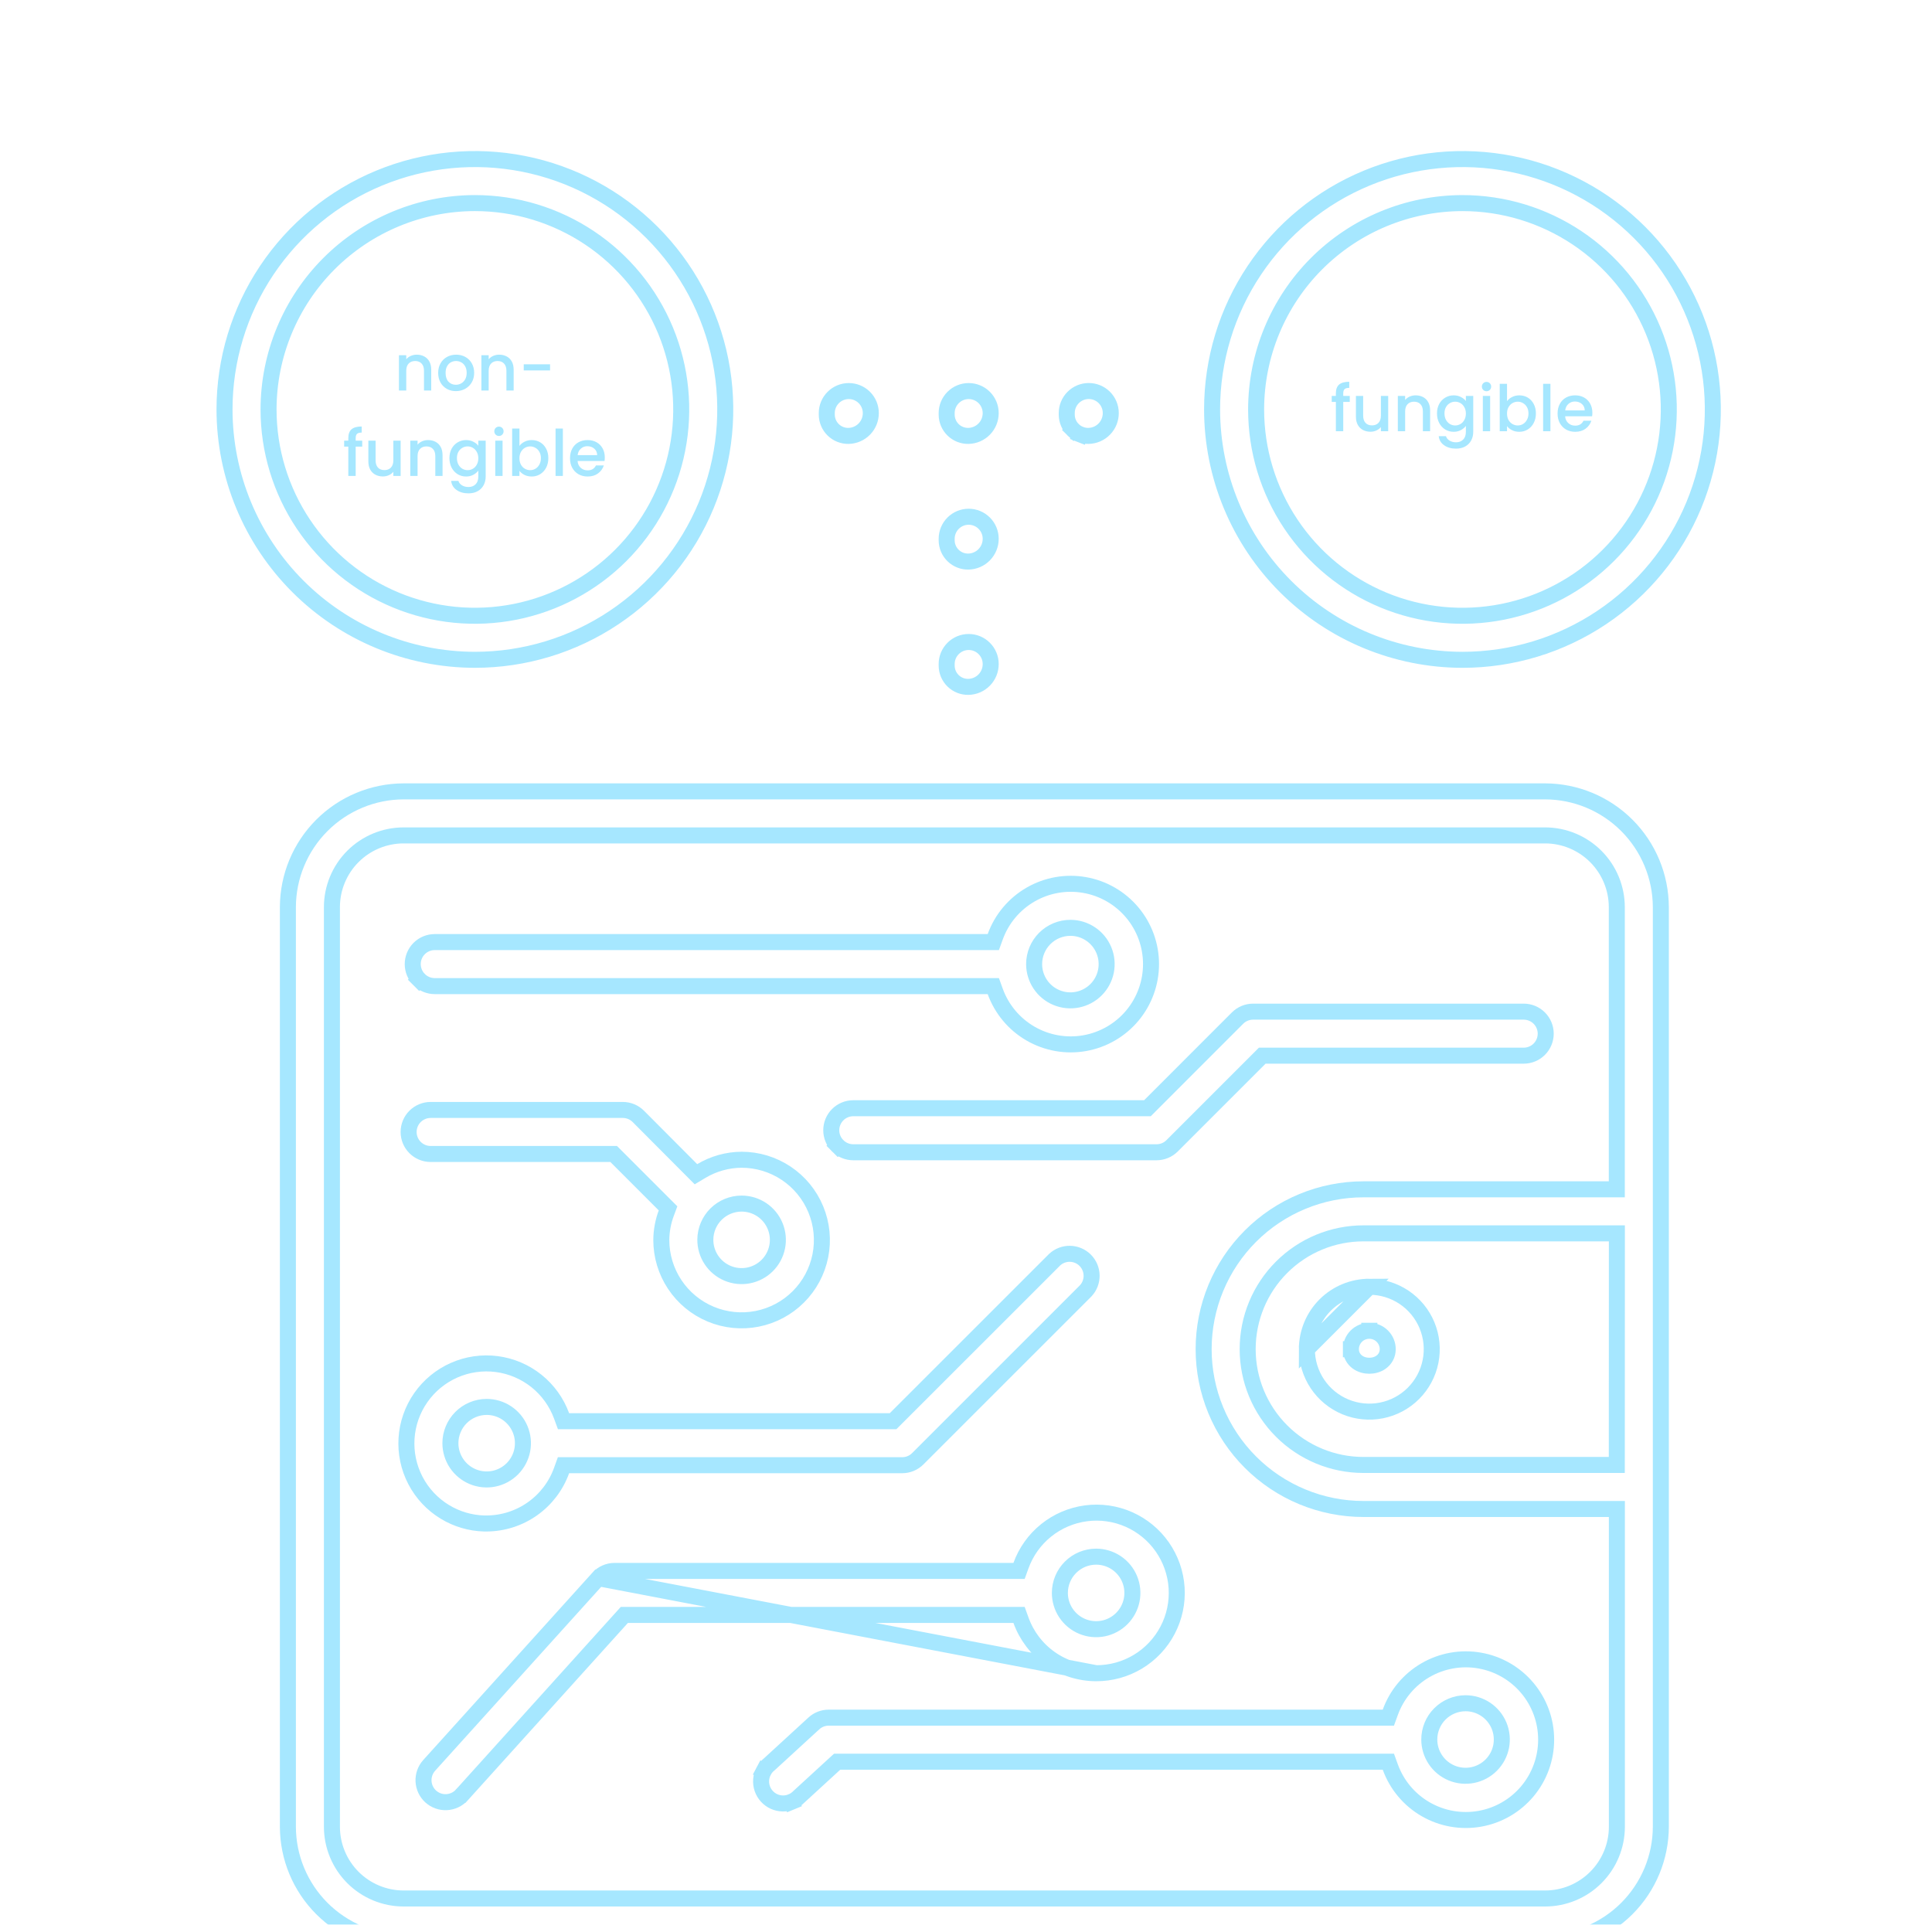 <svg width="181" height="181" viewBox="0 0 181 181" fill="none" xmlns="http://www.w3.org/2000/svg">
<g clip-path="url(#clip0_1_4959)">
<g filter="url(#filter0_d_1_4959)">
<path d="M150.721 134.827H151.47L151.471 134.077L151.478 113.879L151.478 113.129H150.728H127.737C124.86 113.129 122.1 114.272 120.066 116.307C118.031 118.341 116.888 121.101 116.888 123.978C116.888 126.855 118.031 129.615 120.066 131.649C122.1 133.684 124.86 134.827 127.737 134.827H150.721ZM150.721 109.004H151.471V108.254V82.567V82.566C151.468 80.784 150.76 79.077 149.5 77.817C148.241 76.558 146.533 75.849 144.752 75.847H144.751L37.812 75.847L37.811 75.847C36.03 75.849 34.322 76.558 33.063 77.817C31.805 79.077 31.097 80.785 31.096 82.566V82.567V168.723V168.723C31.097 170.504 31.805 172.212 33.063 173.472C34.323 174.732 36.03 175.441 37.811 175.443H37.812H144.751C146.534 175.443 148.243 174.735 149.505 173.475C150.766 172.216 151.476 170.507 151.478 168.724V168.723V139.702V138.952H150.728H127.737C125.771 138.952 123.823 138.564 122.007 137.812C120.19 137.059 118.539 135.956 117.149 134.566C115.758 133.176 114.656 131.525 113.903 129.708C113.151 127.891 112.763 125.944 112.763 123.978C112.763 122.012 113.151 120.064 113.903 118.248C114.656 116.431 115.758 114.78 117.149 113.39C118.539 111.999 120.19 110.896 122.007 110.144C123.823 109.391 125.771 109.004 127.737 109.004H150.721ZM30.155 74.908C32.186 72.876 34.94 71.73 37.813 71.722H144.75C147.624 71.729 150.378 72.874 152.411 74.907C154.443 76.939 155.588 79.694 155.596 82.569V168.721C155.588 171.596 154.443 174.35 152.411 176.383C150.378 178.415 147.623 179.561 144.749 179.568H37.814C34.94 179.56 32.187 178.414 30.155 176.382C28.123 174.349 26.978 171.596 26.971 168.722V82.568C26.978 79.694 28.123 76.94 30.155 74.908Z" stroke="#A6E7FF" stroke-width="1.5"/>
<path d="M128.286 122.257C128.743 122.257 129.181 122.439 129.504 122.762C129.828 123.086 130.01 123.524 130.01 123.982C130.01 124.509 129.756 124.927 129.397 125.189C129.061 125.434 128.653 125.533 128.285 125.533C127.916 125.533 127.508 125.434 127.172 125.189C126.814 124.927 126.56 124.51 126.56 123.983M128.286 122.257C128.059 122.256 127.835 122.3 127.625 122.387C127.415 122.473 127.224 122.6 127.064 122.761C126.903 122.922 126.776 123.112 126.689 123.322C126.603 123.532 126.559 123.757 126.56 123.983M128.286 122.257C128.286 122.257 128.287 122.257 128.287 122.257L128.285 123.007V122.257C128.285 122.257 128.286 122.257 128.286 122.257ZM126.56 123.983C126.56 123.984 126.56 123.984 126.56 123.985L127.31 123.982H126.56C126.56 123.982 126.56 123.983 126.56 123.983ZM123.42 127.232C122.778 126.27 122.435 125.139 122.435 123.982L128.285 118.132C129.442 118.132 130.573 118.475 131.535 119.118C132.497 119.761 133.246 120.674 133.689 121.743C134.132 122.812 134.248 123.988 134.022 125.123C133.796 126.258 133.239 127.3 132.421 128.118C131.603 128.937 130.561 129.494 129.426 129.719C128.291 129.945 127.115 129.829 126.046 129.387C124.977 128.944 124.063 128.194 123.42 127.232ZM122.435 123.982C122.436 122.431 123.052 120.943 124.149 119.846C125.246 118.749 126.733 118.133 128.285 118.132L122.435 123.982Z" stroke="#A6E7FF" stroke-width="1.5"/>
<path d="M72.073 162.869L72.093 162.854L72.111 162.837L76.255 159.034C76.256 159.033 76.256 159.033 76.257 159.033C76.632 158.692 77.121 158.503 77.628 158.501H129.541H130.068L130.247 158.006C130.849 156.34 132.018 154.94 133.551 154.052C135.083 153.164 136.879 152.844 138.623 153.15C140.368 153.455 141.949 154.366 143.088 155.722C144.227 157.078 144.851 158.792 144.851 160.563C144.851 162.334 144.227 164.049 143.088 165.405C141.949 166.76 140.368 167.671 138.623 167.977C136.879 168.282 135.083 167.963 133.551 167.075C132.018 166.187 130.849 164.787 130.247 163.121L130.068 162.626H129.541H78.721H78.43L78.214 162.823L74.869 165.891L74.854 165.904L74.84 165.919C74.643 166.12 74.408 166.279 74.147 166.386L74.432 167.08L74.147 166.386C73.887 166.492 73.608 166.545 73.327 166.539C73.046 166.534 72.768 166.471 72.512 166.355C72.256 166.239 72.027 166.071 71.838 165.863C71.649 165.655 71.504 165.41 71.413 165.144C71.323 164.878 71.287 164.596 71.309 164.315C71.331 164.035 71.41 163.762 71.542 163.513L70.883 163.165L71.542 163.513C71.673 163.265 71.854 163.045 72.073 162.869ZM133.903 160.552V160.553C133.904 161.225 134.104 161.881 134.478 162.439C134.851 162.998 135.382 163.432 136.003 163.689C136.624 163.945 137.307 164.012 137.966 163.88C138.625 163.748 139.23 163.424 139.704 162.949C140.179 162.474 140.502 161.868 140.633 161.209C140.763 160.551 140.696 159.868 140.439 159.247C140.181 158.627 139.746 158.096 139.187 157.723C138.629 157.35 137.972 157.151 137.3 157.151L137.289 157.151L137.285 157.151C136.386 157.156 135.526 157.517 134.892 158.154C134.258 158.791 133.903 159.653 133.903 160.552Z" stroke="#A6E7FF" stroke-width="1.5"/>
<path d="M102.693 154.338L102.694 154.338C104.072 154.343 105.425 153.97 106.606 153.259C107.786 152.548 108.749 151.526 109.388 150.305C110.027 149.084 110.319 147.711 110.231 146.336C110.143 144.96 109.679 143.636 108.889 142.506C108.1 141.377 107.015 140.486 105.754 139.93C104.493 139.375 103.103 139.177 101.737 139.358C100.371 139.539 99.08 140.091 98.007 140.955C96.933 141.819 96.118 142.962 95.649 144.258L95.47 144.753H94.944H57.575C57.575 144.753 57.575 144.753 57.575 144.753C57.287 144.753 57.002 144.814 56.739 144.931C56.476 145.047 56.24 145.218 56.047 145.432L102.693 154.338ZM102.693 154.338C101.151 154.335 99.648 153.857 98.387 152.968C97.127 152.08 96.171 150.825 95.65 149.374L95.471 148.878H94.944H58.824H58.49L58.267 149.125L43.268 165.741C43.268 165.741 43.268 165.741 43.267 165.741C42.9 166.146 42.388 166.389 41.842 166.417C41.296 166.445 40.762 166.255 40.355 165.89C39.95 165.522 39.707 165.009 39.679 164.463C39.652 163.916 39.841 163.381 40.207 162.974C40.208 162.973 40.208 162.973 40.208 162.973L56.046 145.432L102.693 154.338ZM102.691 143.418L102.69 143.418C101.79 143.419 100.927 143.777 100.29 144.414C99.653 145.051 99.295 145.914 99.294 146.814V146.815C99.294 147.487 99.493 148.144 99.866 148.703C100.24 149.262 100.77 149.697 101.391 149.954C102.012 150.211 102.695 150.279 103.354 150.148C104.013 150.017 104.619 149.693 105.094 149.218C105.569 148.743 105.892 148.137 106.024 147.478C106.155 146.819 106.087 146.136 105.83 145.515C105.573 144.894 105.138 144.364 104.579 143.99C104.02 143.617 103.363 143.418 102.691 143.418Z" stroke="#A6E7FF" stroke-width="1.5"/>
<path d="M45.57 140.31L45.348 140.31C44.054 140.272 42.791 139.899 41.682 139.226C40.509 138.515 39.554 137.496 38.92 136.28C38.286 135.063 37.998 133.697 38.087 132.328C38.176 130.959 38.638 129.641 39.424 128.517C40.21 127.393 41.288 126.506 42.543 125.952C43.798 125.398 45.181 125.199 46.541 125.376C47.901 125.554 49.186 126.1 50.257 126.957C51.328 127.814 52.143 128.948 52.615 130.236L52.795 130.729H53.319H83.356H83.667L83.887 130.509L98.809 115.59C99.199 115.231 99.712 115.036 100.243 115.045C100.777 115.055 101.287 115.271 101.665 115.649C102.043 116.027 102.259 116.537 102.268 117.071C102.278 117.601 102.083 118.115 101.723 118.505L85.984 134.244L85.983 134.245C85.792 134.437 85.565 134.589 85.315 134.692C85.065 134.796 84.797 134.85 84.526 134.85C84.526 134.85 84.526 134.85 84.526 134.85H53.319H52.791L52.613 135.346C52.092 136.797 51.136 138.052 49.875 138.94C48.615 139.829 47.112 140.307 45.57 140.31ZM45.565 129.39L45.564 129.39C44.669 129.399 43.813 129.76 43.182 130.396C42.552 131.032 42.198 131.891 42.196 132.786V132.787C42.196 133.46 42.396 134.118 42.771 134.678C43.146 135.237 43.678 135.673 44.3 135.929C44.923 136.185 45.608 136.251 46.267 136.117C46.927 135.984 47.532 135.657 48.007 135.179C48.48 134.701 48.802 134.093 48.93 133.432C49.057 132.771 48.986 132.087 48.724 131.467C48.463 130.847 48.023 130.318 47.46 129.948C46.898 129.578 46.238 129.384 45.565 129.39Z" stroke="#A6E7FF" stroke-width="1.5"/>
<path d="M93.237 90.461L93.058 89.966H92.532H40.73C40.182 89.966 39.658 89.749 39.271 89.362L38.741 89.892L39.271 89.362C38.884 88.975 38.667 88.45 38.667 87.903C38.667 87.356 38.884 86.832 39.271 86.445C39.658 86.058 40.182 85.841 40.73 85.841H92.532H93.058L93.237 85.346C93.839 83.681 95.008 82.282 96.54 81.395C98.071 80.507 99.867 80.188 101.61 80.494C103.353 80.799 104.933 81.71 106.072 83.065C107.21 84.42 107.834 86.133 107.834 87.903C107.834 89.673 107.21 91.387 106.072 92.742C104.933 94.097 103.353 95.007 101.61 95.313C99.867 95.618 98.071 95.299 96.54 94.412C95.008 93.525 93.839 92.125 93.237 90.461ZM100.279 84.506L100.278 84.506C99.378 84.507 98.515 84.865 97.878 85.502C97.242 86.139 96.883 87.002 96.882 87.902V87.903C96.882 88.575 97.081 89.232 97.455 89.791C97.828 90.35 98.359 90.785 98.979 91.042C99.6 91.299 100.283 91.367 100.942 91.236C101.601 91.105 102.207 90.781 102.682 90.306C103.157 89.831 103.481 89.225 103.612 88.566C103.743 87.907 103.676 87.224 103.418 86.603C103.161 85.982 102.726 85.452 102.167 85.079C101.608 84.705 100.951 84.506 100.279 84.506Z" stroke="#A6E7FF" stroke-width="1.5"/>
<path d="M57.712 105.913L57.492 105.693H57.181H40.344C39.797 105.693 39.272 105.476 38.885 105.089C38.498 104.702 38.281 104.178 38.281 103.631C38.281 103.084 38.498 102.559 38.885 102.172C39.272 101.786 39.797 101.568 40.344 101.568L58.344 101.568L58.344 101.568C58.616 101.568 58.884 101.621 59.135 101.725C59.385 101.829 59.613 101.981 59.804 102.173L64.787 107.175L65.201 107.59L65.704 107.289C66.845 106.606 68.149 106.241 69.48 106.233C70.968 106.234 72.422 106.675 73.659 107.503C74.896 108.33 75.861 109.506 76.429 110.882C76.998 112.258 77.146 113.771 76.854 115.231C76.562 116.691 75.844 118.031 74.789 119.082C73.735 120.134 72.393 120.848 70.933 121.136C69.472 121.424 67.959 121.272 66.585 120.7C65.21 120.127 64.037 119.16 63.213 117.92C62.389 116.681 61.951 115.226 61.955 113.738C61.963 112.884 62.12 112.039 62.418 111.239L62.586 110.787L62.245 110.447L57.712 105.913ZM71.368 110.914C70.809 110.54 70.151 110.34 69.478 110.34C68.581 110.34 67.722 110.694 67.085 111.324C66.449 111.955 66.088 112.812 66.08 113.708C66.074 114.381 66.269 115.041 66.638 115.604C67.008 116.166 67.537 116.606 68.157 116.868C68.778 117.129 69.462 117.201 70.123 117.073C70.783 116.945 71.391 116.624 71.87 116.15C72.348 115.676 72.674 115.07 72.808 114.411C72.941 113.751 72.875 113.066 72.619 112.444C72.363 111.821 71.927 111.289 71.368 110.914Z" stroke="#A6E7FF" stroke-width="1.5"/>
<path d="M107.187 101.407H107.498L107.717 101.187L115.94 92.961C115.94 92.961 115.94 92.961 115.941 92.96C116.328 92.575 116.852 92.359 117.398 92.358H142.748C143.295 92.358 143.82 92.576 144.207 92.963C144.593 93.349 144.811 93.874 144.811 94.421C144.811 94.968 144.593 95.493 144.207 95.879C143.82 96.266 143.295 96.483 142.748 96.483H118.564H118.254L118.034 96.703L109.81 104.927L109.81 104.927C109.618 105.119 109.391 105.272 109.14 105.375C108.89 105.479 108.621 105.532 108.35 105.532H108.349H79.939C79.392 105.532 78.868 105.315 78.481 104.928L77.956 105.453L78.481 104.928C78.094 104.541 77.877 104.017 77.877 103.47C77.877 102.923 78.094 102.398 78.481 102.011C78.868 101.624 79.392 101.407 79.939 101.407H107.187Z" stroke="#A6E7FF" stroke-width="1.5"/>
<path d="M44.49 16.608L44.489 16.608C39.364 16.615 34.45 18.654 30.826 22.278C27.203 25.903 25.164 30.817 25.159 35.943V35.944C25.16 39.767 26.294 43.504 28.419 46.682C30.544 49.861 33.563 52.338 37.095 53.8C40.628 55.263 44.514 55.645 48.264 54.899C52.014 54.153 55.458 52.311 58.161 49.608C60.864 46.904 62.705 43.459 63.45 39.71C64.196 35.96 63.813 32.073 62.35 28.541C60.887 25.009 58.409 21.99 55.23 19.866C52.051 17.742 48.314 16.608 44.49 16.608ZM57.522 55.443C53.665 58.02 49.13 59.396 44.491 59.396C38.272 59.39 32.31 56.917 27.912 52.52C23.515 48.123 21.041 42.162 21.034 35.943C21.034 31.304 22.409 26.768 24.985 22.911C27.562 19.053 31.226 16.046 35.512 14.27C39.798 12.494 44.514 12.029 49.064 12.934C53.615 13.838 57.794 16.072 61.075 19.352C64.356 22.633 66.59 26.812 67.496 31.362C68.401 35.912 67.937 40.629 66.162 44.915C64.386 49.201 61.38 52.865 57.522 55.443Z" stroke="#A6E7FF" stroke-width="1.5"/>
<path d="M39.044 30.81C39.304 30.81 39.536 30.864 39.74 30.972C39.948 31.08 40.11 31.24 40.226 31.452C40.342 31.664 40.4 31.92 40.4 32.22V34.17H39.722V32.322C39.722 32.026 39.648 31.8 39.5 31.644C39.352 31.484 39.15 31.404 38.894 31.404C38.638 31.404 38.434 31.484 38.282 31.644C38.134 31.8 38.06 32.026 38.06 32.322V34.17H37.376V30.864H38.06V31.242C38.172 31.106 38.314 31 38.486 30.924C38.662 30.848 38.848 30.81 39.044 30.81ZM42.706 34.224C42.394 34.224 42.112 34.154 41.86 34.014C41.608 33.87 41.41 33.67 41.266 33.414C41.122 33.154 41.05 32.854 41.05 32.514C41.05 32.178 41.124 31.88 41.272 31.62C41.42 31.36 41.622 31.16 41.878 31.02C42.134 30.88 42.42 30.81 42.736 30.81C43.052 30.81 43.338 30.88 43.594 31.02C43.85 31.16 44.052 31.36 44.2 31.62C44.348 31.88 44.422 32.178 44.422 32.514C44.422 32.85 44.346 33.148 44.194 33.408C44.042 33.668 43.834 33.87 43.57 34.014C43.31 34.154 43.022 34.224 42.706 34.224ZM42.706 33.63C42.882 33.63 43.046 33.588 43.198 33.504C43.354 33.42 43.48 33.294 43.576 33.126C43.672 32.958 43.72 32.754 43.72 32.514C43.72 32.274 43.674 32.072 43.582 31.908C43.49 31.74 43.368 31.614 43.216 31.53C43.064 31.446 42.9 31.404 42.724 31.404C42.548 31.404 42.384 31.446 42.232 31.53C42.084 31.614 41.966 31.74 41.878 31.908C41.79 32.072 41.746 32.274 41.746 32.514C41.746 32.87 41.836 33.146 42.016 33.342C42.2 33.534 42.43 33.63 42.706 33.63ZM46.766 30.81C47.026 30.81 47.258 30.864 47.462 30.972C47.67 31.08 47.832 31.24 47.948 31.452C48.064 31.664 48.122 31.92 48.122 32.22V34.17H47.444V32.322C47.444 32.026 47.37 31.8 47.222 31.644C47.074 31.484 46.872 31.404 46.616 31.404C46.36 31.404 46.156 31.484 46.004 31.644C45.856 31.8 45.782 32.026 45.782 32.322V34.17H45.098V30.864H45.782V31.242C45.894 31.106 46.036 31 46.208 30.924C46.384 30.848 46.57 30.81 46.766 30.81ZM51.533 31.71V32.286H49.067V31.71H51.533ZM33.934 39.422H33.322V42.17H32.632V39.422H32.242V38.864H32.632V38.63C32.632 38.25 32.732 37.974 32.932 37.802C33.136 37.626 33.454 37.538 33.886 37.538V38.108C33.678 38.108 33.532 38.148 33.448 38.228C33.364 38.304 33.322 38.438 33.322 38.63V38.864H33.934V39.422ZM37.534 38.864V42.17H36.85V41.78C36.742 41.916 36.6 42.024 36.424 42.104C36.252 42.18 36.068 42.218 35.872 42.218C35.612 42.218 35.378 42.164 35.17 42.056C34.966 41.948 34.804 41.788 34.684 41.576C34.568 41.364 34.51 41.108 34.51 40.808V38.864H35.188V40.706C35.188 41.002 35.262 41.23 35.41 41.39C35.558 41.546 35.76 41.624 36.016 41.624C36.272 41.624 36.474 41.546 36.622 41.39C36.774 41.23 36.85 41.002 36.85 40.706V38.864H37.534ZM40.104 38.81C40.364 38.81 40.596 38.864 40.8 38.972C41.008 39.08 41.17 39.24 41.286 39.452C41.402 39.664 41.46 39.92 41.46 40.22V42.17H40.782V40.322C40.782 40.026 40.708 39.8 40.56 39.644C40.412 39.484 40.21 39.404 39.954 39.404C39.698 39.404 39.494 39.484 39.342 39.644C39.194 39.8 39.12 40.026 39.12 40.322V42.17H38.436V38.864H39.12V39.242C39.232 39.106 39.374 39 39.546 38.924C39.722 38.848 39.908 38.81 40.104 38.81ZM43.665 38.81C43.921 38.81 44.147 38.862 44.343 38.966C44.543 39.066 44.699 39.192 44.811 39.344V38.864H45.501V42.224C45.501 42.528 45.437 42.798 45.309 43.034C45.181 43.274 44.995 43.462 44.751 43.598C44.511 43.734 44.223 43.802 43.887 43.802C43.439 43.802 43.067 43.696 42.771 43.484C42.475 43.276 42.307 42.992 42.267 42.632H42.945C42.997 42.804 43.107 42.942 43.275 43.046C43.447 43.154 43.651 43.208 43.887 43.208C44.163 43.208 44.385 43.124 44.553 42.956C44.725 42.788 44.811 42.544 44.811 42.224V41.672C44.695 41.828 44.537 41.96 44.337 42.068C44.141 42.172 43.917 42.224 43.665 42.224C43.377 42.224 43.113 42.152 42.873 42.008C42.637 41.86 42.449 41.656 42.309 41.396C42.173 41.132 42.105 40.834 42.105 40.502C42.105 40.17 42.173 39.876 42.309 39.62C42.449 39.364 42.637 39.166 42.873 39.026C43.113 38.882 43.377 38.81 43.665 38.81ZM44.811 40.514C44.811 40.286 44.763 40.088 44.667 39.92C44.575 39.752 44.453 39.624 44.301 39.536C44.149 39.448 43.985 39.404 43.809 39.404C43.633 39.404 43.469 39.448 43.317 39.536C43.165 39.62 43.041 39.746 42.945 39.914C42.853 40.078 42.807 40.274 42.807 40.502C42.807 40.73 42.853 40.93 42.945 41.102C43.041 41.274 43.165 41.406 43.317 41.498C43.473 41.586 43.637 41.63 43.809 41.63C43.985 41.63 44.149 41.586 44.301 41.498C44.453 41.41 44.575 41.282 44.667 41.114C44.763 40.942 44.811 40.742 44.811 40.514ZM46.747 38.426C46.623 38.426 46.519 38.384 46.435 38.3C46.351 38.216 46.309 38.112 46.309 37.988C46.309 37.864 46.351 37.76 46.435 37.676C46.519 37.592 46.623 37.55 46.747 37.55C46.867 37.55 46.969 37.592 47.053 37.676C47.137 37.76 47.179 37.864 47.179 37.988C47.179 38.112 47.137 38.216 47.053 38.3C46.969 38.384 46.867 38.426 46.747 38.426ZM47.083 38.864V42.17H46.399V38.864H47.083ZM48.665 39.356C48.781 39.196 48.939 39.066 49.139 38.966C49.343 38.862 49.569 38.81 49.817 38.81C50.109 38.81 50.373 38.88 50.609 39.02C50.845 39.16 51.031 39.36 51.167 39.62C51.303 39.876 51.371 40.17 51.371 40.502C51.371 40.834 51.303 41.132 51.167 41.396C51.031 41.656 50.843 41.86 50.603 42.008C50.367 42.152 50.105 42.224 49.817 42.224C49.561 42.224 49.333 42.174 49.133 42.074C48.937 41.974 48.781 41.846 48.665 41.69V42.17H47.981V37.73H48.665V39.356ZM50.675 40.502C50.675 40.274 50.627 40.078 50.531 39.914C50.439 39.746 50.315 39.62 50.159 39.536C50.007 39.448 49.843 39.404 49.667 39.404C49.495 39.404 49.331 39.448 49.175 39.536C49.023 39.624 48.899 39.752 48.803 39.92C48.711 40.088 48.665 40.286 48.665 40.514C48.665 40.742 48.711 40.942 48.803 41.114C48.899 41.282 49.023 41.41 49.175 41.498C49.331 41.586 49.495 41.63 49.667 41.63C49.843 41.63 50.007 41.586 50.159 41.498C50.315 41.406 50.439 41.274 50.531 41.102C50.627 40.93 50.675 40.73 50.675 40.502ZM52.732 37.73V42.17H52.048V37.73H52.732ZM56.66 40.436C56.66 40.56 56.652 40.672 56.636 40.772H54.11C54.13 41.036 54.228 41.248 54.404 41.408C54.58 41.568 54.796 41.648 55.052 41.648C55.42 41.648 55.68 41.494 55.832 41.186H56.57C56.47 41.49 56.288 41.74 56.024 41.936C55.764 42.128 55.44 42.224 55.052 42.224C54.736 42.224 54.452 42.154 54.2 42.014C53.952 41.87 53.756 41.67 53.612 41.414C53.472 41.154 53.402 40.854 53.402 40.514C53.402 40.174 53.47 39.876 53.606 39.62C53.746 39.36 53.94 39.16 54.188 39.02C54.44 38.88 54.728 38.81 55.052 38.81C55.364 38.81 55.642 38.878 55.886 39.014C56.13 39.15 56.32 39.342 56.456 39.59C56.592 39.834 56.66 40.116 56.66 40.436ZM55.946 40.22C55.942 39.968 55.852 39.766 55.676 39.614C55.5 39.462 55.282 39.386 55.022 39.386C54.786 39.386 54.584 39.462 54.416 39.614C54.248 39.762 54.148 39.964 54.116 40.22H55.946Z" fill="#A6E7FF"/>
<path d="M137.011 16.609L137.01 16.609C131.885 16.616 126.972 18.654 123.348 22.278C119.724 25.902 117.686 30.815 117.68 35.94V35.941C117.68 39.764 118.813 43.502 120.938 46.681C123.062 49.859 126.081 52.337 129.613 53.8C133.146 55.264 137.032 55.646 140.782 54.9C144.532 54.154 147.977 52.313 150.68 49.61C153.384 46.906 155.225 43.462 155.971 39.712C156.717 35.962 156.334 32.075 154.871 28.543C153.408 25.011 150.93 21.991 147.751 19.867C144.572 17.743 140.834 16.609 137.011 16.609ZM150.043 55.444C146.185 58.021 141.651 59.397 137.012 59.397C130.792 59.391 124.829 56.918 120.431 52.52C116.034 48.122 113.561 42.16 113.555 35.94C113.555 31.301 114.93 26.766 117.508 22.909C120.085 19.052 123.749 16.045 128.035 14.27C132.321 12.495 137.037 12.03 141.587 12.935C146.137 13.84 150.317 16.074 153.597 19.355C156.877 22.635 159.111 26.814 160.016 31.364C160.922 35.915 160.457 40.631 158.682 44.917C156.906 49.203 153.9 52.866 150.043 55.444Z" stroke="#A6E7FF" stroke-width="1.5"/>
<path d="M126.454 35.233H125.842V37.98H125.152V35.233H124.762V34.675H125.152V34.441C125.152 34.06 125.252 33.785 125.452 33.612C125.656 33.437 125.974 33.349 126.406 33.349V33.919C126.198 33.919 126.052 33.959 125.968 34.038C125.884 34.114 125.842 34.248 125.842 34.441V34.675H126.454V35.233ZM130.054 34.675V37.98H129.37V37.59C129.262 37.727 129.12 37.834 128.944 37.914C128.772 37.99 128.588 38.029 128.392 38.029C128.132 38.029 127.898 37.974 127.69 37.867C127.486 37.758 127.324 37.599 127.204 37.386C127.088 37.175 127.03 36.919 127.03 36.618V34.675H127.708V36.517C127.708 36.812 127.782 37.041 127.93 37.2C128.078 37.356 128.28 37.434 128.536 37.434C128.792 37.434 128.994 37.356 129.142 37.2C129.294 37.041 129.37 36.812 129.37 36.517V34.675H130.054ZM132.625 34.62C132.885 34.62 133.117 34.675 133.321 34.782C133.529 34.891 133.691 35.05 133.807 35.263C133.923 35.474 133.981 35.73 133.981 36.031V37.98H133.303V36.133C133.303 35.837 133.229 35.611 133.081 35.455C132.933 35.294 132.731 35.215 132.475 35.215C132.219 35.215 132.015 35.294 131.863 35.455C131.715 35.611 131.641 35.837 131.641 36.133V37.98H130.957V34.675H131.641V35.053C131.753 34.916 131.895 34.81 132.067 34.734C132.243 34.658 132.429 34.62 132.625 34.62ZM136.185 34.62C136.441 34.62 136.667 34.672 136.863 34.776C137.063 34.877 137.219 35.002 137.331 35.154V34.675H138.021V38.035C138.021 38.339 137.957 38.608 137.829 38.844C137.701 39.084 137.515 39.273 137.271 39.408C137.031 39.544 136.743 39.612 136.407 39.612C135.959 39.612 135.587 39.507 135.291 39.294C134.995 39.087 134.827 38.803 134.787 38.443H135.465C135.517 38.614 135.627 38.752 135.795 38.856C135.967 38.965 136.171 39.019 136.407 39.019C136.683 39.019 136.905 38.934 137.073 38.767C137.245 38.599 137.331 38.355 137.331 38.035V37.483C137.215 37.639 137.057 37.77 136.857 37.879C136.661 37.983 136.437 38.035 136.185 38.035C135.897 38.035 135.633 37.962 135.393 37.819C135.157 37.67 134.969 37.467 134.829 37.206C134.693 36.943 134.625 36.645 134.625 36.312C134.625 35.98 134.693 35.687 134.829 35.431C134.969 35.175 135.157 34.977 135.393 34.837C135.633 34.693 135.897 34.62 136.185 34.62ZM137.331 36.325C137.331 36.096 137.283 35.898 137.187 35.73C137.095 35.562 136.973 35.434 136.821 35.346C136.669 35.258 136.505 35.215 136.329 35.215C136.153 35.215 135.989 35.258 135.837 35.346C135.685 35.431 135.561 35.556 135.465 35.724C135.373 35.889 135.327 36.084 135.327 36.312C135.327 36.541 135.373 36.74 135.465 36.913C135.561 37.084 135.685 37.217 135.837 37.309C135.993 37.397 136.157 37.441 136.329 37.441C136.505 37.441 136.669 37.397 136.821 37.309C136.973 37.221 137.095 37.093 137.187 36.925C137.283 36.752 137.331 36.553 137.331 36.325ZM139.268 34.236C139.144 34.236 139.04 34.194 138.956 34.111C138.872 34.026 138.83 33.922 138.83 33.798C138.83 33.675 138.872 33.571 138.956 33.486C139.04 33.403 139.144 33.361 139.268 33.361C139.388 33.361 139.49 33.403 139.574 33.486C139.658 33.571 139.7 33.675 139.7 33.798C139.7 33.922 139.658 34.026 139.574 34.111C139.49 34.194 139.388 34.236 139.268 34.236ZM139.604 34.675V37.98H138.92V34.675H139.604ZM141.186 35.166C141.302 35.007 141.46 34.877 141.66 34.776C141.864 34.672 142.09 34.62 142.338 34.62C142.63 34.62 142.894 34.691 143.13 34.831C143.366 34.971 143.552 35.17 143.688 35.431C143.824 35.687 143.892 35.98 143.892 36.312C143.892 36.645 143.824 36.943 143.688 37.206C143.552 37.467 143.364 37.67 143.124 37.819C142.888 37.962 142.626 38.035 142.338 38.035C142.082 38.035 141.854 37.984 141.654 37.885C141.458 37.785 141.302 37.657 141.186 37.501V37.98H140.502V33.541H141.186V35.166ZM143.196 36.312C143.196 36.084 143.148 35.889 143.052 35.724C142.96 35.556 142.836 35.431 142.68 35.346C142.528 35.258 142.364 35.215 142.188 35.215C142.016 35.215 141.852 35.258 141.696 35.346C141.544 35.434 141.42 35.562 141.324 35.73C141.232 35.898 141.186 36.096 141.186 36.325C141.186 36.553 141.232 36.752 141.324 36.925C141.42 37.093 141.544 37.221 141.696 37.309C141.852 37.397 142.016 37.441 142.188 37.441C142.364 37.441 142.528 37.397 142.68 37.309C142.836 37.217 142.96 37.084 143.052 36.913C143.148 36.74 143.196 36.541 143.196 36.312ZM145.252 33.541V37.98H144.568V33.541H145.252ZM149.18 36.246C149.18 36.37 149.172 36.483 149.156 36.583H146.63C146.65 36.846 146.748 37.059 146.924 37.218C147.1 37.379 147.316 37.459 147.572 37.459C147.94 37.459 148.2 37.304 148.352 36.996H149.09C148.99 37.3 148.808 37.55 148.544 37.746C148.284 37.938 147.96 38.035 147.572 38.035C147.256 38.035 146.972 37.965 146.72 37.825C146.472 37.681 146.276 37.48 146.132 37.224C145.992 36.965 145.922 36.664 145.922 36.325C145.922 35.984 145.99 35.687 146.126 35.431C146.266 35.17 146.46 34.971 146.708 34.831C146.96 34.691 147.248 34.62 147.572 34.62C147.884 34.62 148.162 34.688 148.406 34.825C148.65 34.961 148.84 35.153 148.976 35.401C149.112 35.645 149.18 35.926 149.18 36.246ZM148.466 36.031C148.462 35.779 148.372 35.577 148.196 35.425C148.02 35.273 147.802 35.197 147.542 35.197C147.306 35.197 147.104 35.273 146.936 35.425C146.768 35.572 146.668 35.775 146.636 36.031H148.466Z" fill="#A6E7FF"/>
<path d="M103.46 37.775C103.071 38.174 102.541 38.406 101.984 38.419L101.983 38.419C101.719 38.425 101.455 38.378 101.209 38.282L100.936 38.98L101.209 38.282C100.962 38.185 100.737 38.041 100.547 37.857L100.033 38.387L100.547 37.857C100.357 37.672 100.205 37.452 100.1 37.209C99.996 36.967 99.941 36.706 99.939 36.442V36.277C99.939 35.73 100.156 35.206 100.543 34.819C100.929 34.432 101.454 34.215 102.001 34.215C102.548 34.215 103.073 34.432 103.459 34.819C103.846 35.206 104.063 35.73 104.063 36.277L104.063 36.281C104.066 36.838 103.849 37.375 103.46 37.775Z" stroke="#A6E7FF" stroke-width="1.5"/>
<path d="M92.814 36.281L92.814 36.283C92.815 36.841 92.598 37.377 92.209 37.776C91.82 38.175 91.291 38.406 90.733 38.419C90.468 38.425 90.204 38.378 89.957 38.281C89.71 38.184 89.484 38.039 89.294 37.854C89.104 37.669 88.952 37.448 88.848 37.203C88.744 36.96 88.69 36.698 88.689 36.433V36.281C88.689 35.734 88.906 35.21 89.293 34.823C89.679 34.436 90.204 34.219 90.751 34.219C91.298 34.219 91.823 34.436 92.209 34.823C92.596 35.21 92.814 35.734 92.814 36.281Z" stroke="#A6E7FF" stroke-width="1.5"/>
<path d="M81.582 36.281L81.582 36.283C81.584 36.841 81.367 37.377 80.978 37.776C80.589 38.175 80.059 38.406 79.502 38.419C79.237 38.425 78.973 38.378 78.725 38.281C78.478 38.184 78.253 38.039 78.063 37.854C77.872 37.669 77.721 37.448 77.617 37.203C77.513 36.96 77.459 36.698 77.457 36.433V36.281C77.457 35.734 77.674 35.21 78.061 34.823C78.448 34.436 78.972 34.219 79.519 34.219C80.067 34.219 80.591 34.436 80.978 34.823C81.365 35.21 81.582 35.734 81.582 36.281Z" stroke="#A6E7FF" stroke-width="1.5"/>
<path d="M92.209 49.55C91.82 49.949 91.291 50.18 90.733 50.193C90.468 50.2 90.204 50.153 89.957 50.056C89.71 49.959 89.484 49.813 89.294 49.628C89.104 49.443 88.952 49.222 88.848 48.978C88.744 48.734 88.69 48.472 88.689 48.207V48.056C88.689 47.509 88.906 46.984 89.293 46.597C89.679 46.211 90.204 45.993 90.751 45.993C91.298 45.993 91.823 46.211 92.209 46.597C92.596 46.984 92.814 47.509 92.814 48.056L92.814 48.058C92.815 48.615 92.598 49.151 92.209 49.55Z" stroke="#A6E7FF" stroke-width="1.5"/>
<path d="M92.814 59.79L92.814 59.793C92.816 60.351 92.599 60.887 92.21 61.287C91.821 61.687 91.291 61.918 90.734 61.931C90.468 61.938 90.204 61.891 89.956 61.794C89.709 61.696 89.484 61.551 89.293 61.366C89.103 61.18 88.951 60.959 88.847 60.714C88.744 60.47 88.69 60.208 88.689 59.942V59.79C88.689 59.243 88.906 58.718 89.293 58.332C89.679 57.945 90.204 57.727 90.751 57.727C91.298 57.727 91.823 57.945 92.209 58.332C92.596 58.718 92.814 59.243 92.814 59.79Z" stroke="#A6E7FF" stroke-width="1.5"/>
</g>
</g>
<defs>
<filter id="filter0_d_1_4959" x="8.196" y="2.063" width="165.109" height="192.76" filterUnits="userSpaceOnUse" color-interpolation-filters="sRGB">
<feFlood flood-opacity="0" result="BackgroundImageFix"/>
<feColorMatrix in="SourceAlpha" type="matrix" values="0 0 0 0 0 0 0 0 0 0 0 0 0 0 0 0 0 0 127 0" result="hardAlpha"/>
<feOffset dy="2.418"/>
<feGaussianBlur stdDeviation="6.044"/>
<feComposite in2="hardAlpha" operator="out"/>
<feColorMatrix type="matrix" values="0 0 0 0 0.459 0 0 0 0 0.796 0 0 0 0 0.855 0 0 0 0.4 0"/>
<feBlend mode="normal" in2="BackgroundImageFix" result="effect1_dropShadow_1_4959"/>
<feBlend mode="normal" in="SourceGraphic" in2="effect1_dropShadow_1_4959" result="shape"/>
</filter>
<clipPath id="clip0_1_4959">
<rect width="180" height="180" fill="white" transform="translate(0.751 0.318)"/>
</clipPath>
</defs>
</svg>
